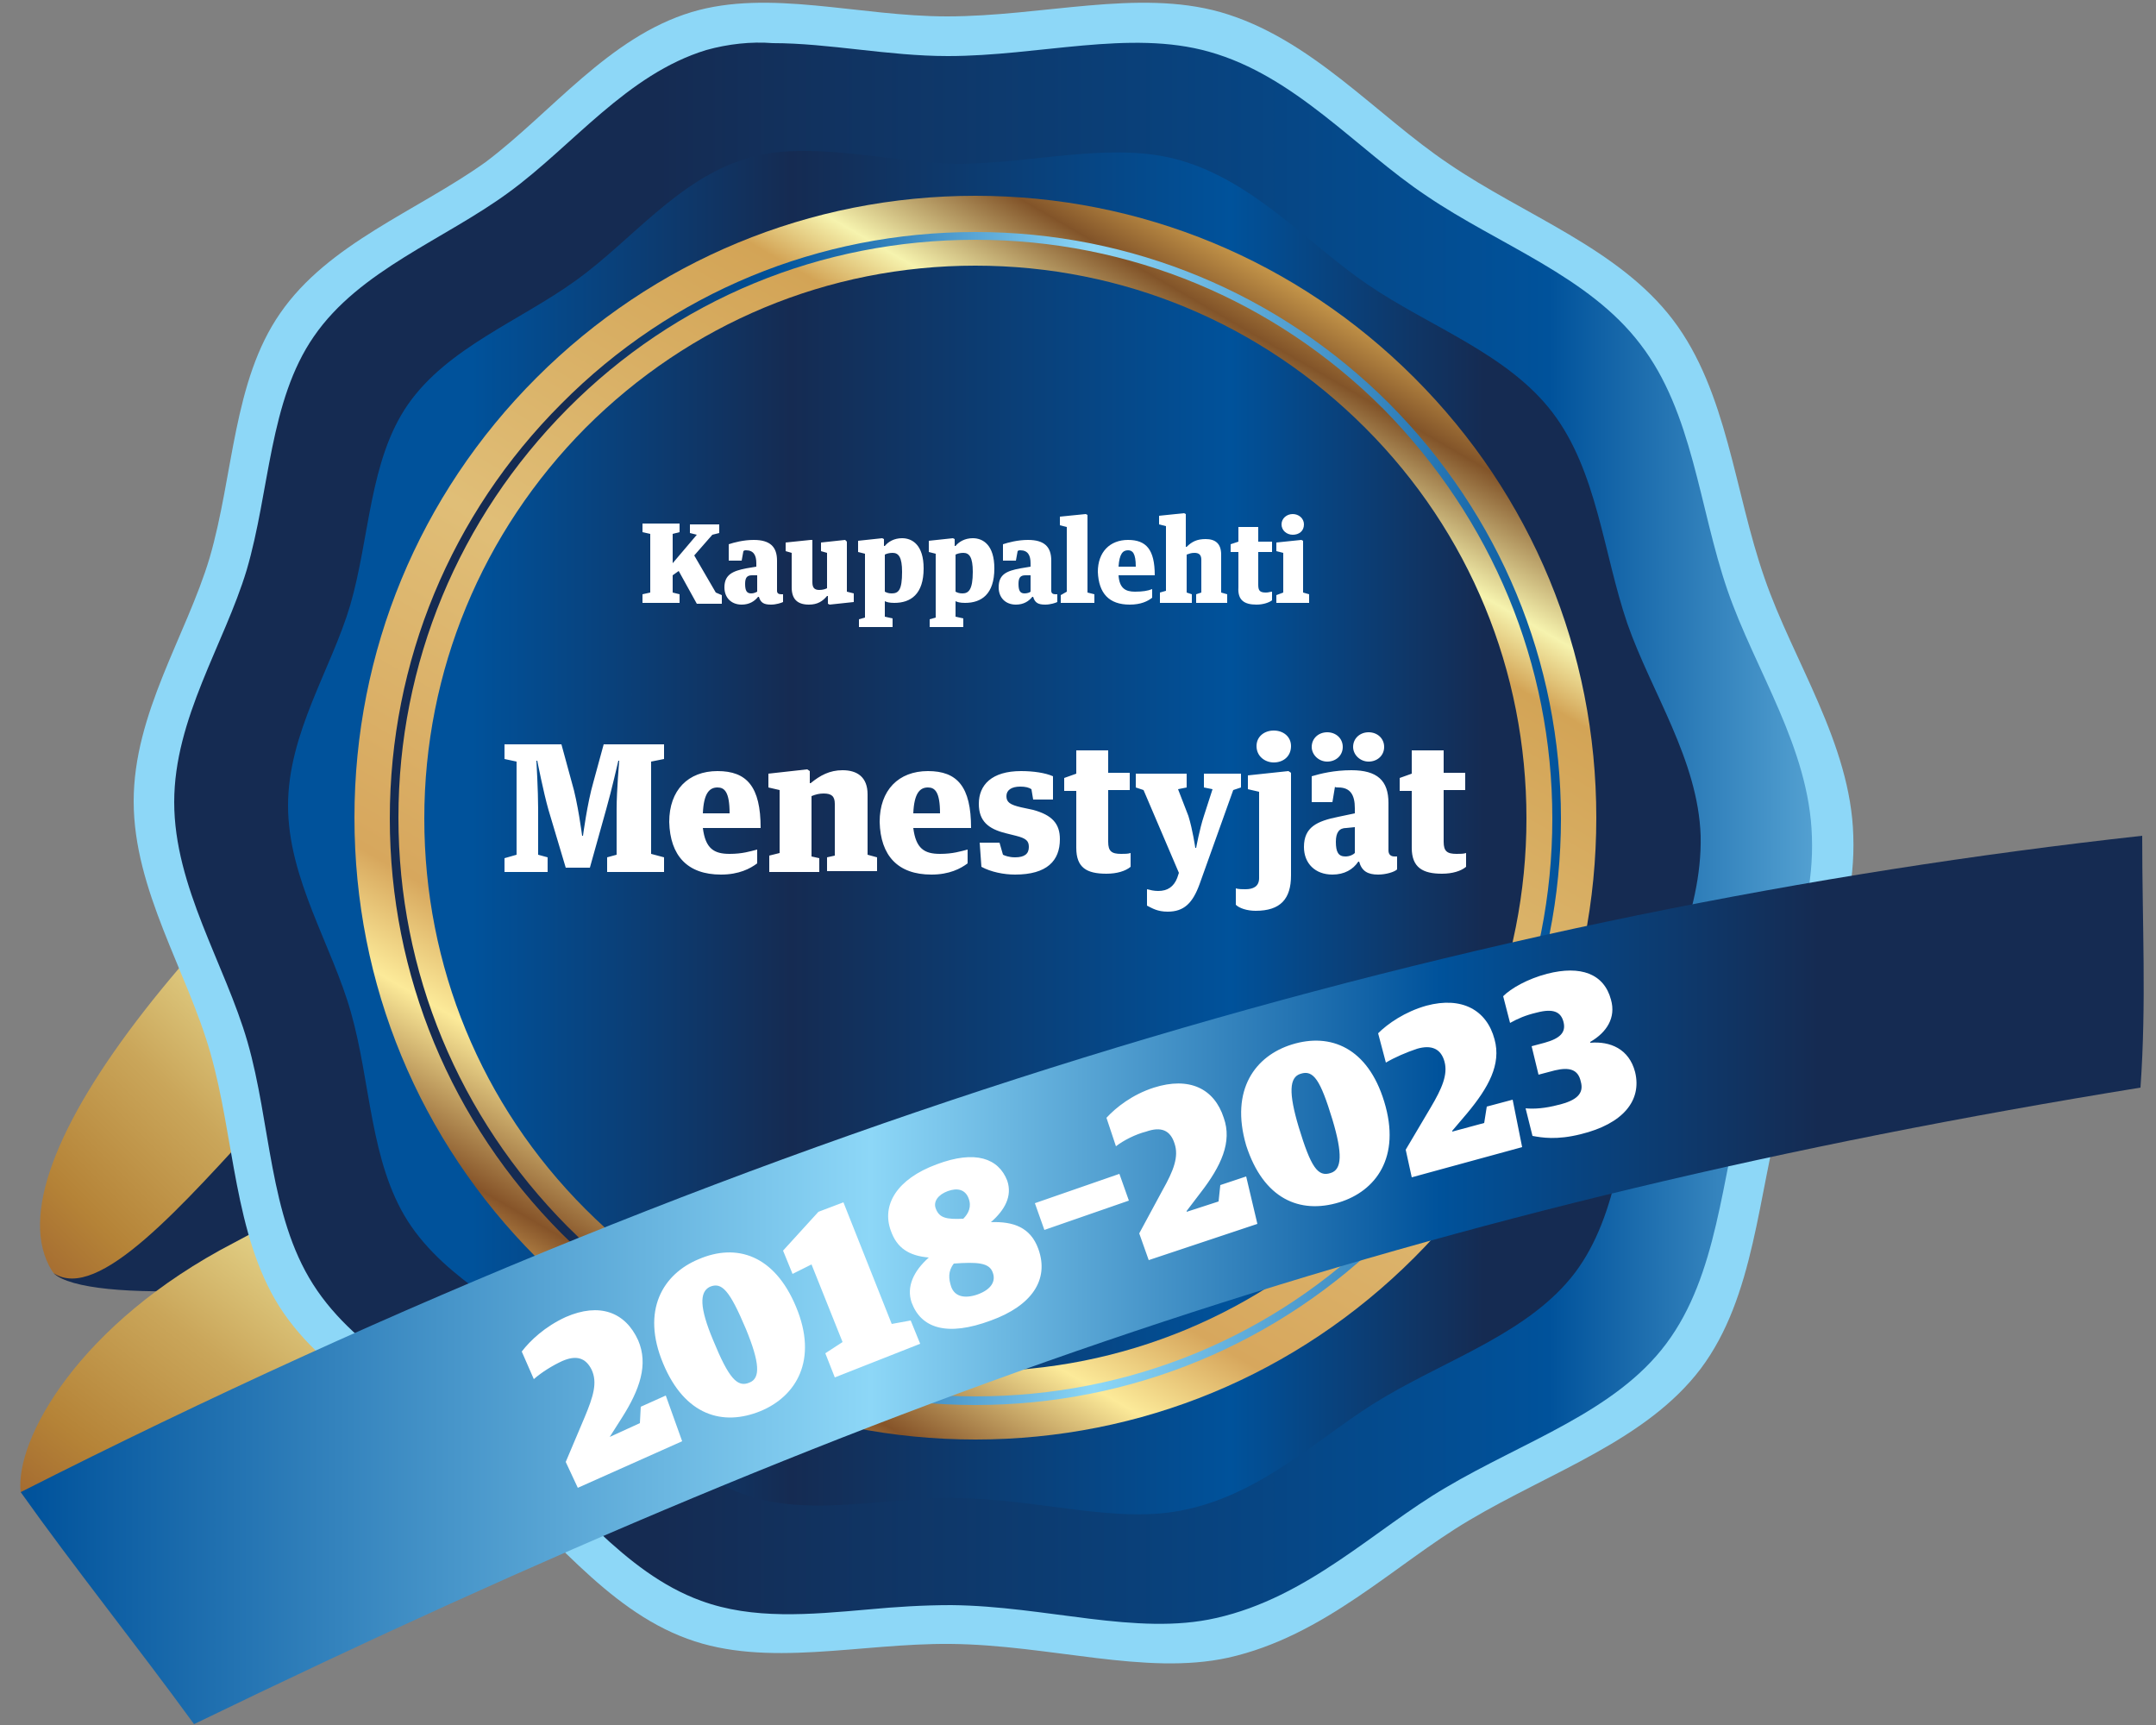 <?xml version="1.0" encoding="utf-8"?>
<!-- Generator: Adobe Illustrator 28.0.0, SVG Export Plug-In . SVG Version: 6.00 Build 0)  -->
<svg version="1.1" id="Layer_1" xmlns="http://www.w3.org/2000/svg" xmlns:xlink="http://www.w3.org/1999/xlink" x="0px" y="0px"
	 viewBox="0 0 250 200" style="enable-background:new 0 0 250 200;" xml:space="preserve">
<rect x="0" y="0" width="250" height="200" fill="#808080" stroke="none"/>
<style type="text/css">
	.st0{fill-rule:evenodd;clip-rule:evenodd;fill:url(#SVGID_1_);}
	.st1{fill-rule:evenodd;clip-rule:evenodd;fill:#1D2B50;}
	.st2{fill-rule:evenodd;clip-rule:evenodd;fill:url(#SVGID_00000066514855579660107970000008104923798156525707_);}
	.st3{fill:#A1DAF8;}
	.st4{fill:url(#SVGID_00000137101477822272293950000007044721200074783655_);}
	.st5{fill:url(#SVGID_00000031177464379897298970000006360960629128426153_);}
	.st6{fill:url(#SVGID_00000031203386014498071580000016509520780475405451_);}
	.st7{fill:#193C87;}
	.st8{fill:#FFFFFF;}
	.st9{fill-rule:evenodd;clip-rule:evenodd;fill:url(#SVGID_00000038400005768553151780000013183124649679838097_);}
	
		.st10{clip-path:url(#SVGID_00000177463943426228232900000005514573236090258322_);fill:url(#SVGID_00000129906182291539492260000003192616878902551977_);}
	.st11{fill-rule:evenodd;clip-rule:evenodd;fill:#152B52;}
	
		.st12{clip-path:url(#SVGID_00000078037973770030466680000011233361432999942551_);fill:url(#SVGID_00000034056143225799927290000015048443908063611560_);}
	.st13{fill:#8DD7F7;}
	
		.st14{clip-path:url(#SVGID_00000003817154541812920160000017813822474020816535_);fill:url(#SVGID_00000170242155668206856380000007068506835198553767_);}
	
		.st15{clip-path:url(#SVGID_00000021841871924672972830000013200090472263381166_);fill:url(#SVGID_00000037670023197623876350000000957320219018509953_);}
	
		.st16{clip-path:url(#SVGID_00000069391957303081116150000017296137452271195793_);fill:url(#SVGID_00000163771810083975567650000018272329017362134177_);}
	
		.st17{clip-path:url(#SVGID_00000137849689711482979700000015222252874225332376_);fill:url(#SVGID_00000016757328741028196850000004972890847495398819_);}
	
		.st18{clip-path:url(#SVGID_00000136375845341249867200000016115544503339419810_);fill:url(#SVGID_00000067939154600505345170000012061848785707717302_);}
</style>
<linearGradient id="SVGID_1_" gradientUnits="userSpaceOnUse" x1="-431.11" y1="41.394" x2="-496.986" y2="-24.482" gradientTransform="matrix(1 0 0 -1 0 202)">
	<stop  offset="0" style="stop-color:#BA9454"/>
	<stop  offset="0.4" style="stop-color:#FAF3AD"/>
	<stop  offset="0.67" style="stop-color:#D2AB53"/>
	<stop  offset="0.85" style="stop-color:#BB862C"/>
	<stop  offset="1" style="stop-color:#A15E24"/>
</linearGradient>
<path class="st0" d="M-493.8,220.8c-7.5-12.3,17.3-43.1,55.9-73.1l-3.7,20.9l18.4-0.2c-34.4,26.3-33,31.3-35.8,43.6
	C-470.1,215.7-490.8,225.6-493.8,220.8z"/>
<path class="st1" d="M-443.6,186.9c-11.1-10.6-39.7,41.1-49.9,34.2c3.8,3.6,29,2.2,42.7-1.8c5.5-6.7,18.5-13.7,23.9-20.3
	C-432,195.7-438.6,190.1-443.6,186.9z"/>
<linearGradient id="SVGID_00000068642136220667560110000012783800008160531592_" gradientUnits="userSpaceOnUse" x1="-426.121" y1="15.22" x2="-485.554" y2="-60.851" gradientTransform="matrix(1 0 0 -1 0 202)">
	<stop  offset="0" style="stop-color:#BA9454"/>
	<stop  offset="0.4" style="stop-color:#FAF3AD"/>
	<stop  offset="0.67" style="stop-color:#D2AB53"/>
	<stop  offset="0.85" style="stop-color:#BB862C"/>
	<stop  offset="1" style="stop-color:#A15E24"/>
</linearGradient>
<path style="fill-rule:evenodd;clip-rule:evenodd;fill:url(#SVGID_00000068642136220667560110000012783800008160531592_);" d="
	M-493.2,248.1c-1-0.5-2.9-0.9-4.2-1.7c-0.6-6.1,6.8-19.6,24.6-28.8c15.9-8.2,34.8-25,29-30.9c0,0,2.7,1.8,3.2,2.2
	c0.5,0.3,25.5,18.1,25.5,18.1c5.1,3.3-45.4,55-59.2,57.4C-484.2,264.6-487.2,257.2-493.2,248.1z"/>
<path class="st3" d="M-285.5,170.5c0.4,11.2-5.5,21.2-8.2,31c-2.9,10.5-3.2,22.2-9.5,30.6c-6.2,8.3-17.3,11.9-26.8,17.5
	c-8.6,5.1-16.7,13.3-27.8,15.8c-9.6,2.1-20.7-1.5-32.1-1.6c-10.5-0.1-21.2,2.8-30.4-0.5c-9.6-3.5-16-12.7-23.7-19
	c-7.7-6.3-18-10.8-23.4-19.3c-5.3-8.3-5.2-19.5-8-29.4c-2.7-9.5-8.9-18.8-8.9-29.1c0-10.2,6.1-19.1,8.7-28.1
	c2.8-9.6,2.7-20.5,8.1-28.3c5.6-8.1,15.8-11.8,23.7-17.5c7.7-5.6,14.4-14.2,23.9-17.2c8.9-2.7,19.3,0.5,29.5,0.5
	c11,0,22.1-3.2,31.6-0.5c10.4,3,17.9,11.8,26.3,17.5c8.8,5.9,19.7,9.7,26,18c6.3,8.3,7.1,19.8,10.5,29.8
	C-292.4,150.3-285.8,159.8-285.5,170.5z"/>
<linearGradient id="SVGID_00000039129425535202380500000006677953229315302557_" gradientUnits="userSpaceOnUse" x1="-478.851" y1="31.833" x2="-115.052" y2="31.833" gradientTransform="matrix(1 0 0 -1 0 202)">
	<stop  offset="0" style="stop-color:#1D2B50"/>
	<stop  offset="0.15" style="stop-color:#1D2B50"/>
	<stop  offset="0.436" style="stop-color:#004994"/>
	<stop  offset="0.58" style="stop-color:#A1DAF8"/>
	<stop  offset="1" style="stop-color:#004994"/>
</linearGradient>
<path style="fill:url(#SVGID_00000039129425535202380500000006677953229315302557_);" d="M-290.1,170.5c0.3,10.7-5.3,20.2-7.8,29.5
	c-2.7,10-3.1,21.2-9.1,29.2c-5.9,7.9-16.5,11.3-25.5,16.7c-8.2,4.8-15.9,12.7-26.5,15.1c-9.2,2-19.7-1.5-30.6-1.5
	c-10-0.1-20.2,2.6-28.9-0.5c-9.1-3.3-15.2-12.1-22.6-18.1c-7.3-6-17.1-10.3-22.3-18.4c-5.1-8-4.9-18.6-7.6-28
	c-2.6-9-8.4-17.9-8.4-27.7c0-9.7,5.8-18.3,8.3-26.8c2.7-9.2,2.6-19.5,7.8-27c5.3-7.7,15.1-11.2,22.6-16.7
	c7.4-5.4,13.7-13.6,22.8-16.4c8.5-2.6,18.4,0.5,28.1,0.5c10.5,0,21-3.1,30.2-0.5c9.9,2.8,17.1,11.2,25.1,16.7
	c8.4,5.7,18.8,9.3,24.8,17.2c6,7.9,6.7,18.9,10,28.4C-296.8,151.3-290.5,160.3-290.1,170.5z"/>
<linearGradient id="SVGID_00000029044753504174004090000003197140851744531584_" gradientUnits="userSpaceOnUse" x1="-466.457" y1="31.834" x2="-303.26" y2="31.834" gradientTransform="matrix(1 0 0 -1 0 202)">
	<stop  offset="0.13" style="stop-color:#004994"/>
	<stop  offset="0.357" style="stop-color:#1D2B50"/>
	<stop  offset="0.67" style="stop-color:#004994"/>
	<stop  offset="0.85" style="stop-color:#1D2B50"/>
	<stop  offset="1" style="stop-color:#1D2B50"/>
</linearGradient>
<path style="fill:url(#SVGID_00000029044753504174004090000003197140851744531584_);" d="M-303.3,170.5c0.3,9.2-4.5,17.4-6.7,25.4
	c-2.4,8.7-2.6,18.2-7.8,25.1c-5.1,6.8-14.2,9.8-22,14.4c-7,4.2-13.7,11-22.9,13c-7.9,1.7-17-1.3-26.4-1.3
	c-8.6-0.1-17.4,2.3-24.9-0.4c-7.9-2.8-13.1-10.4-19.4-15.6c-6.3-5.2-14.7-8.9-19.2-15.9c-4.4-6.9-4.2-16-6.5-24.1
	c-2.2-7.8-7.3-15.5-7.3-23.9c0-8.3,5-15.7,7.2-23.1c2.3-7.9,2.2-16.8,6.7-23.3c4.6-6.6,13-9.7,19.4-14.4
	c6.3-4.6,11.8-11.7,19.6-14.1c7.3-2.2,15.8,0.4,24.2,0.4c9,0,18.1-2.7,26-0.4c8.5,2.5,14.7,9.7,21.6,14.3c7.2,4.9,16.2,8,21.3,14.8
	c5.2,6.8,5.8,16.3,8.6,24.5C-309,153.9-303.6,161.7-303.3,170.5z"/>
<linearGradient id="SVGID_00000085230057652626783480000004003548427168531110_" gradientUnits="userSpaceOnUse" x1="-422.897" y1="-28.76" x2="-350.965" y2="95.831" gradientTransform="matrix(1 0 0 -1 0 202)">
	<stop  offset="0" style="stop-color:#C79647"/>
	<stop  offset="4.000000e-02" style="stop-color:#8D5623"/>
	<stop  offset="0.15" style="stop-color:#FFED9C"/>
	<stop  offset="0.23" style="stop-color:#DDAC56"/>
	<stop  offset="0.51" style="stop-color:#E6C476"/>
	<stop  offset="0.81" style="stop-color:#DAAA4E"/>
	<stop  offset="0.86" style="stop-color:#FAF3B3"/>
	<stop  offset="0.95" style="stop-color:#8A5723"/>
	<stop  offset="1" style="stop-color:#C8973E"/>
</linearGradient>
<path style="fill:url(#SVGID_00000085230057652626783480000004003548427168531110_);" d="M-387,240.4c-39.7-0.1-71.9-32.4-71.8-72.1
	c0-19,7.6-37.2,21-50.7c28.1-28,73.6-27.9,101.6,0.2c28,28.1,27.9,73.5-0.1,101.5C-349.6,232.9-367.9,240.5-387,240.4z M-387,104.6
	c-35.3,0.1-63.8,28.8-63.8,64c0,16.9,6.8,33.1,18.7,45c25,24.9,65.4,24.8,90.2-0.2c24.8-24.9,24.8-65.2-0.1-90.1
	C-353.8,111.3-370,104.6-387,104.6z"/>
<path class="st7" d="M-387,236.3c-37.5-0.1-67.7-30.5-67.7-68c0-17.9,7.2-35.1,19.8-47.8c26.5-26.4,69.4-26.4,95.8,0.1
	c26.4,26.5,26.4,69.3-0.1,95.7C-351.8,229.2-369,236.3-387,236.3z M-387,101.7c-36.9,0.1-66.7,30.1-66.7,66.9
	c0,17.6,7.1,34.6,19.5,47.1c26.1,26,68.4,25.9,94.4-0.2c25.9-26.1,25.9-68.2-0.1-94.2C-352.3,108.7-369.3,101.7-387,101.7z"/>
<path class="st8" d="M-350.3,135.7c0.6,0.1,1.2-0.4,1.2-1.1c0.1-0.6-0.4-1.2-1.1-1.2c-0.1,0-0.1,0-0.2,0c-0.6-0.1-1.2,0.4-1.3,1
	c-0.1,0.6,0.4,1.2,1,1.3C-350.5,135.7-350.4,135.7-350.3,135.7 M-352.2,143.7h3.8v-1l-0.7-0.2v-6l-0.2-0.1l-2.9,0.3v1l0.8,0.2v4.6
	l-0.7,0.2V143.7z M-354.5,143.8c0.6,0,1.2-0.2,1.8-0.5v-1c-0.2,0.1-0.5,0.1-0.7,0.1c-0.7,0-0.9-0.2-0.9-0.9v-3.7h1.5v-1.2h-1.5v-1.7
	h-2.3v1.7l-0.9,0.3v0.9h0.9v4.1C-356.7,143.3-355.9,143.8-354.5,143.8 M-365.6,143.7h3.6v-1l-0.6-0.2v-4.4c0.3-0.1,0.6-0.2,0.9-0.2
	c0.5,0,0.8,0.2,0.8,0.8v3.8l-0.6,0.2v1h3.6v-1l-0.7-0.2v-4.4c0.1-0.9-0.5-1.7-1.4-1.8c-0.1,0-0.3,0-0.4,0c-0.8,0-1.6,0.3-2.2,0.9
	h-0.1v-3.7l-0.2-0.1l-2.9,0.3v1l0.8,0.2v7.5l-0.7,0.2L-365.6,143.7z M-370.4,139.4c0.1-1.5,0.5-1.9,1.1-1.9c0.5,0,0.9,0.3,0.9,1.9
	H-370.4z M-369.1,143.8c0.9,0,1.9-0.2,2.6-0.8v-1c-0.6,0.2-1.3,0.3-2,0.3c-1.1,0-1.8-0.4-1.9-1.9h4.2c0-3-1-4.1-3.1-4.1
	c-2.1,0-3.5,1.4-3.5,3.7C-372.8,142.5-371.5,143.8-369.1,143.8 M-377.1,143.7h3.9v-1l-0.7-0.2v-8.9l-0.2-0.1l-3,0.3v1l0.8,0.2v7.5
	l-0.8,0.2V143.7z M-381.3,142.5c-0.5,0-0.7-0.3-0.7-1.1c0-0.7,0.2-1,0.8-1l0.6,0v1.9C-380.8,142.5-381,142.5-381.3,142.5
	 M-381.8,137.5c0.9,0,1.2,0.6,1.2,1.5v0.4l-1.2,0.2c-1.5,0.3-2.5,0.7-2.5,2.2c-0.1,1,0.7,1.9,1.8,2c0.1,0,0.2,0,0.2,0
	c0.7,0,1.5-0.3,1.9-0.9h0.1c0.1,0.6,0.7,1,1.4,0.9c0.5,0,1-0.1,1.4-0.3v-0.9h-0.2c-0.3,0-0.5-0.1-0.5-0.4v-3.4
	c0-1.6-0.8-2.3-2.7-2.3c-1,0-2,0.2-2.9,0.5v1.9h1.5l0.2-1.1C-382,137.5-381.9,137.5-381.8,137.5 M-388.5,142.6
	c-0.3,0-0.6-0.1-0.8-0.2v-4.3c0.3-0.1,0.6-0.2,0.9-0.2c0.7,0,1.1,0.5,1.1,2.2C-387.3,142.2-387.8,142.6-388.5,142.6 M-392.4,146.4h4
	v-1l-0.9-0.2v-1.8c0.4,0.1,0.7,0.2,1.1,0.2c1.9,0,3.4-1,3.4-4c0-2.7-1.2-3.5-2.5-3.5c-0.8,0-1.5,0.3-2,0.9h-0.1v-0.8l-0.2-0.1
	l-2.8,0.3v1.1l0.8,0.2v7.4l-0.7,0.2L-392.4,146.4z M-396.6,142.6c-0.3,0-0.6-0.1-0.8-0.2v-4.3c0.3-0.1,0.6-0.2,0.9-0.2
	c0.7,0,1.1,0.5,1.1,2.2C-395.4,142.2-395.9,142.6-396.6,142.6 M-400.5,146.4h4v-1l-0.9-0.2v-1.8c0.4,0.1,0.7,0.2,1.1,0.2
	c1.9,0,3.4-1,3.4-4c0-2.7-1.3-3.5-2.5-3.5c-0.8,0-1.5,0.3-2,0.9h-0.1v-0.8l-0.2-0.1l-2.8,0.3v1.1l0.8,0.2v7.4l-0.7,0.2L-400.5,146.4
	z M-406.2,143.8c0.8,0,1.6-0.3,2.1-1h0.1v0.9l0.2,0.1l2.8-0.3v-1l-0.7-0.2v-5.8l-0.2-0.1l-2.8,0.3v1l0.7,0.2v4.1
	c-0.3,0.1-0.6,0.2-0.9,0.2c-0.6,0-0.8-0.3-0.8-0.9v-4.9l-0.2-0.1l-2.9,0.3v1l0.7,0.2v4c-0.1,1,0.5,1.8,1.5,2
	C-406.5,143.8-406.4,143.8-406.2,143.8 M-412.9,142.5c-0.5,0-0.7-0.3-0.7-1.1c0-0.7,0.2-1,0.8-1l0.6,0v1.9
	C-412.5,142.5-412.7,142.5-412.9,142.5 M-413.5,137.5c0.9,0,1.2,0.6,1.2,1.5v0.4l-1.2,0.2c-1.5,0.3-2.5,0.7-2.5,2.2
	c-0.1,1,0.7,1.9,1.8,2c0.1,0,0.2,0,0.2,0c0.7,0,1.5-0.3,1.9-0.9h0.1c0.1,0.6,0.7,1,1.4,0.9c0.5,0,1-0.1,1.4-0.3v-0.9h-0.2
	c-0.3,0-0.5-0.1-0.5-0.4v-3.4c0-1.6-0.8-2.3-2.7-2.3c-1,0-2,0.2-2.9,0.5v1.9h1.5l0.2-1.1C-413.7,137.5-413.6,137.5-413.5,137.5
	 M-425.5,143.7h4.2v-1l-0.8-0.2v-2l0.7-0.5l2.1,3.8h2.9v-1l-0.7-0.2l-2.4-4.3l2.1-2.4l0.8-0.2v-1h-3.4v1l0.8,0.2l-2.8,3.4v-3.4
	l0.8-0.2v-1h-4.2v1l0.9,0.2v6.8l-0.9,0.2L-425.5,143.7z"/>
<path class="st8" d="M-333.1,174.9c1,0,2-0.3,2.8-0.8v-1.6c-0.4,0.1-0.7,0.1-1.1,0.1c-1.1,0-1.5-0.3-1.5-1.4v-6h2.5v-2h-2.5v-2.7
	h-3.7v2.7l-1.4,0.5v1.5h1.4v6.5C-336.5,174.2-335.3,174.9-333.1,174.9 M-346.3,161.9c1,0,1.7-0.8,1.7-1.8s-0.8-1.7-1.8-1.7
	c-0.9,0-1.7,0.8-1.7,1.7C-348.1,161.2-347.3,161.9-346.3,161.9C-346.3,161.9-346.3,161.9-346.3,161.9 M-341.6,161.9
	c1,0,1.7-0.8,1.7-1.8c0-1-0.8-1.7-1.8-1.7c-0.9,0-1.7,0.8-1.7,1.7C-343.3,161.2-342.6,161.9-341.6,161.9
	C-341.6,161.9-341.6,161.9-341.6,161.9 M-344.2,173c-0.8,0-1.1-0.5-1.1-1.7c0-1.1,0.4-1.6,1.2-1.6l1-0.1v3
	C-343.4,172.8-343.8,173-344.2,173 M-345,165c1.4,0,1.9,0.9,1.9,2.4v0.6l-1.9,0.4c-2.5,0.5-4,1.2-4,3.5c-0.1,1.7,1.2,3.1,2.9,3.2
	c0.1,0,0.3,0,0.4,0c1.2,0.1,2.3-0.5,3-1.5h0.1c0.2,1,1.2,1.6,2.2,1.5c0.8,0,1.5-0.2,2.2-0.6V173h-0.3c-0.4,0-0.7-0.2-0.7-0.7v-5.4
	c0-2.5-1.3-3.7-4.3-3.7c-1.6,0-3.1,0.3-4.6,0.7v3h2.4l0.3-1.8C-345.4,165-345.2,165-345,165 M-352.5,162c1,0.1,1.9-0.7,2-1.7
	c0.1-1-0.7-1.9-1.7-2c-0.1,0-0.2,0-0.3,0c-1-0.1-1.9,0.7-2,1.7s0.7,1.9,1.7,2C-352.7,162-352.6,162-352.5,162 M-354.6,179.2
	c2.9,0,4.1-1.4,4.1-4.1v-11.8l-0.3-0.2l-4.7,0.5v1.6l1.3,0.3v10c0,1-0.7,1.3-1.6,1.3c-0.4,0-0.7,0-1.1-0.1v1.9
	C-356.2,179-355.4,179.2-354.6,179.2 M-364.7,179.3c1.9,0,2.9-1,3.7-3.2l3.9-10.9l0.9-0.3v-1.6h-4.3v1.6l1,0.2l-1,3.1
	c-0.5,1.5-0.9,3.7-0.9,3.7h-0.1c-0.2-1.2-0.5-2.5-0.8-3.7l-1.1-3.1l1-0.2v-1.6h-5.9v1.6l0.9,0.3l4,9.6l-0.2,0.6
	c-0.3,0.9-1.2,1.5-2.2,1.5c-0.4,0-0.9-0.1-1.3-0.2v1.9C-366.4,179.1-365.6,179.3-364.7,179.3 M-371.9,174.9c1,0,2-0.3,2.8-0.8v-1.6
	c-0.4,0.1-0.7,0.1-1.1,0.1c-1.1,0-1.5-0.3-1.5-1.4v-6h2.5v-2h-2.5v-2.7h-3.7v2.7l-1.4,0.5v1.5h1.4v6.5
	C-375.4,174.2-374.1,174.9-371.9,174.9 M-382.4,175c3.7,0,5.2-1.6,5.2-4.1c0-1.7-0.9-2.8-3.1-3.4l-1.4-0.3c-1.3-0.3-1.7-0.6-1.7-1.3
	s0.6-1.1,1.6-1.1c0.4,0,0.9,0.1,1.3,0.3l0.2,1.2h2.3v-2.7c-1.2-0.4-2.4-0.6-3.6-0.6c-3.4,0-4.9,1.6-4.9,3.8c0,2,1.1,2.9,3.1,3.4
	l1.2,0.3c1.2,0.3,1.5,0.6,1.5,1.3c0,0.8-0.5,1.2-1.6,1.2c-0.5,0-1-0.1-1.4-0.3l-0.4-1.4h-2.3l0.2,2.8
	C-385,174.8-383.7,175-382.4,175 M-394.2,167.9c0.1-2.4,0.8-3,1.7-3c0.8,0,1.4,0.5,1.4,3H-394.2z M-392.1,175c1.5,0.1,3-0.4,4.2-1.3
	v-1.6c-1,0.3-2.1,0.5-3.1,0.5c-1.8,0-2.8-0.6-3-3h6.7c0-4.8-1.6-6.5-5-6.5c-3.3,0-5.5,2.2-5.5,5.9C-398,172.9-396,175-392.1,175
	 M-410.8,174.7h5.8v-1.6l-0.9-0.2V166c0.4-0.2,0.9-0.3,1.4-0.3c0.9,0,1.3,0.3,1.3,1.2v6l-0.9,0.2v1.6h5.8v-1.6l-1.1-0.3v-6.9
	c0.2-1.4-0.8-2.7-2.2-2.8c-0.2,0-0.4,0-0.6,0c-1.4,0-2.7,0.6-3.6,1.5h-0.1v-1.4l-0.3-0.2l-4.5,0.5v1.6l1.3,0.3v7.3l-1.2,0.3
	L-410.8,174.7z M-418.5,167.9c0.1-2.4,0.8-3,1.7-3c0.8,0,1.4,0.5,1.4,3H-418.5z M-416.4,175c1.5,0.1,3-0.4,4.2-1.3v-1.6
	c-1,0.3-2.1,0.5-3.1,0.5c-1.8,0-2.8-0.6-3-3h6.7c0-4.8-1.6-6.5-5-6.5c-3.4,0-5.5,2.2-5.5,5.9C-422.3,172.9-420.3,175-416.4,175
	 M-441.4,174.7h5v-1.7l-1.1-0.3v-5.3c0-2.1-0.2-5.6-0.2-5.6h0.1c0,0,0.7,3.6,1.3,5.7l2,6.6h2.8l1.9-6.8c0.6-2.1,1.4-5.6,1.4-5.6h0.1
	c0,0-0.3,3.5-0.3,5.6v5.3l-1.1,0.3v1.7h6.6v-1.7l-1.5-0.4v-10.8l1.5-0.3v-1.7h-7l-1.2,4.3c-0.7,2.4-1.2,6.2-1.2,6.2h-0.1
	c-0.3-2.1-0.7-4.2-1.2-6.2l-1.2-4.3h-6.6v1.7l1.4,0.3v10.8l-1.4,0.4L-441.4,174.7z"/>
<linearGradient id="SVGID_00000032607550255828514560000000668665839553122956_" gradientUnits="userSpaceOnUse" x1="-497.38" y1="-19.911" x2="-253.339" y2="-19.911" gradientTransform="matrix(1 0 0 -1 0 202)">
	<stop  offset="0" style="stop-color:#004994"/>
	<stop  offset="0.4" style="stop-color:#A1DAF8"/>
	<stop  offset="0.67" style="stop-color:#004994"/>
	<stop  offset="0.85" style="stop-color:#1D2B50"/>
	<stop  offset="1" style="stop-color:#1D2B50"/>
</linearGradient>
<path style="fill-rule:evenodd;clip-rule:evenodd;fill:url(#SVGID_00000032607550255828514560000000668665839553122956_);" d="
	M-497.4,246.4c87.6-44.3,167.4-67.4,244-75.8c0.1,10.3,0,19,0,29.1c-82.4,13.4-142.9,34.4-224,73.6
	C-484.1,264-491.3,254.9-497.4,246.4z"/>
<path class="st8" d="M-424.5,238.5l2.2-5c1-2.4,1.6-4.1,0.9-5.7c-0.6-1.5-1.8-1.9-3.5-1.2c-1.1,0.5-2.2,1.1-3.1,1.9l-1.1-2.6
	c1.2-1.5,2.8-2.7,4.6-3.5c3.6-1.5,6.4-0.4,7.6,2.6c1.1,2.6,0.1,5.3-2,8.6l-1.4,2.3l0,0l3.9-1.6l0.1-1.9l2.4-1l1.6,4.9l-11.2,4.7
	L-424.5,238.5z"/>
<path class="st8" d="M-413.9,227.8c-2.3-5.9,0-9.7,3.8-11.2c4-1.6,8.1-0.3,10.3,5.4c2.3,5.9,0,9.7-3.8,11.2
	C-407.6,234.8-411.7,233.5-413.9,227.8z M-404.6,224.2c-1.7-4.3-2.8-5.5-4.5-4.9c-1.5,0.6-1.6,2.5,0,6.4c1.7,4.3,2.8,5.5,4.5,4.8
	C-403.1,229.9-403.1,228-404.6,224.2L-404.6,224.2z"/>
<path class="st8" d="M-396.3,227.4l1.9-1.2l-3.5-9.3l-2.2,1l-0.9-2.3l3.9-4l2.3-0.9l5.2,13.7l2.2-0.4l0.9,2.3l-8.9,3.4L-396.3,227.4
	z"/>
<path class="st8" d="M-387.2,221.8c-0.6-1.8,0.3-3.6,1.9-5c-1.9,0-3.6-1.2-4.1-3c-1-2.7,0.7-5.4,4.8-6.9c4-1.4,6.6-0.5,7.4,1.9
	c0.6,1.7-0.3,3.3-1.8,4.6c2.5,0,4.3,0.7,5.1,3c1.2,3.2-0.7,5.9-5,7.5C-383.4,225.5-386.2,224.5-387.2,221.8z M-381,210.4
	c-0.4-1.2-1.4-1.4-2.6-1c-1.2,0.4-1.8,1.3-1.5,2.2c0.4,1.2,1.3,1.4,3.4,1.4C-380.9,212.4-380.7,211.4-381,210.4L-381,210.4z
	 M-378.2,218.5c-0.4-1.2-1.9-1.3-4.5-1.2c-0.7,0.8-0.9,2-0.5,3c0.4,1.2,1.6,1.6,3.2,1C-378.4,220.7-377.8,219.7-378.2,218.5
	L-378.2,218.5z"/>
<path class="st8" d="M-374.2,211.5l9.1-3l0.8,2.6l-9.1,3L-374.2,211.5z"/>
<path class="st8" d="M-362.6,215.1l2.7-4.7c1.3-2.3,2-3.9,1.6-5.5c-0.5-1.6-1.6-2.1-3.4-1.5c-1.2,0.3-2.3,0.9-3.3,1.6l-0.8-2.7
	c1.4-1.4,3.1-2.4,5-3c3.7-1.1,6.4,0.3,7.3,3.5c0.8,2.7-0.5,5.3-2.9,8.3l-1.7,2.2l0,0l4.1-1.2l0.3-1.9l2.5-0.7l1,5l-11.7,3.4
	L-362.6,215.1z"/>
<path class="st8" d="M-350.9,205.6c-1.6-6.1,1.3-9.7,5.2-10.7c4.2-1.1,8,0.7,9.6,6.7c1.6,6.1-1.2,9.6-5.2,10.7
	C-345.6,213.4-349.4,211.6-350.9,205.6z M-341.2,203.2c-1.2-4.5-2.1-5.8-3.8-5.4c-1.6,0.4-1.9,2.3-0.8,6.3c1.2,4.4,2.1,5.8,3.9,5.3
	C-340.5,209.1-340.2,207.2-341.2,203.2z"/>
<path class="st8" d="M-334,207.3l2.9-4.6c1.4-2.2,2.2-3.8,1.8-5.5c-0.4-1.6-1.5-2.1-3.3-1.7c-1.2,0.3-2.3,0.8-3.4,1.4l-0.7-2.8
	c1.5-1.3,3.2-2.3,5.1-2.7c3.8-0.9,6.3,0.6,7.1,3.8c0.6,2.7-0.8,5.2-3.3,8.2l-1.8,2.1l0,0l4.1-1l0.4-1.9l2.5-0.6l0.8,5l-11.8,2.8
	L-334,207.3z"/>
<path class="st8" d="M-320.9,204.2l3-4.6c1.4-2.2,2.3-3.8,1.9-5.4c-0.4-1.6-1.4-2.2-3.3-1.7c-1.2,0.3-2.3,0.7-3.4,1.4l-0.6-2.8
	c1.5-1.3,3.2-2.2,5.2-2.7c3.8-0.9,6.3,0.6,7.1,3.9c0.6,2.7-0.8,5.2-3.4,8.1l-1.8,2.1l0,0l4.1-0.9l0.4-1.9l2.5-0.6l0.7,5.1l-11.8,2.7
	L-320.9,204.2z"/>
<g>
	<g>
		<g>
			<defs>
				<path id="SVGID_00000040556052958451190110000011737945473200200639_" d="M6,147.3c3,4.9,23.8-5.1,34.9-8.8
					c2.8-12.3,1.4-17.4,35.9-43.7L58.3,95l3.8-21C23.4,104-1.6,134.9,6,147.3"/>
			</defs>
			<clipPath id="SVGID_00000038371381679835507760000012661623710715745947_">
				<use xlink:href="#SVGID_00000040556052958451190110000011737945473200200639_"  style="overflow:visible;"/>
			</clipPath>
			
				<linearGradient id="SVGID_00000163773351033795958380000000281531723487203464_" gradientUnits="userSpaceOnUse" x1="-173.846" y1="521.451" x2="-172.578" y2="521.451" gradientTransform="matrix(-52.115 52.115 52.115 52.115 -36169.414 -18031.201)">
				<stop  offset="0" style="stop-color:#B18F59"/>
				<stop  offset="0.4" style="stop-color:#F6F2A9"/>
				<stop  offset="0.67" style="stop-color:#CAA65A"/>
				<stop  offset="0.85" style="stop-color:#B58337"/>
				<stop  offset="1" style="stop-color:#9B5E2D"/>
			</linearGradient>
			
				<polygon style="clip-path:url(#SVGID_00000038371381679835507760000012661623710715745947_);fill:url(#SVGID_00000163773351033795958380000000281531723487203464_);" points="
				115.9,113.1 37.6,191.3 -40.7,113.1 37.6,34.8 			"/>
		</g>
		<g>
			<path class="st11" d="M56.3,113.3c-11.1-10.6-39.8,41.2-50.1,34.3c3.8,3.7,29.1,2.2,42.8-1.8c5.5-6.7,18.6-13.7,24-20.4
				C68,122.1,61.3,116.5,56.3,113.3"/>
		</g>
		<g>
			<defs>
				<path id="SVGID_00000172421913764499606060000011769511043790192053_" d="M27.1,144.1C9.2,153.4,1.7,166.9,2.4,173
					c1.3,0.8,3.2,1.2,4.2,1.7c6,9.2,8.9,16.5,19,16.5c13.8-2.4,64.5-54.3,59.4-57.6c0,0-25.1-17.8-25.6-18.2
					c-0.5-0.4-3.2-2.2-3.2-2.2C62,119.1,43,135.9,27.1,144.1"/>
			</defs>
			<clipPath id="SVGID_00000079448168593896245870000009763082242953309573_">
				<use xlink:href="#SVGID_00000172421913764499606060000011769511043790192053_"  style="overflow:visible;"/>
			</clipPath>
			
				<linearGradient id="SVGID_00000008828159834356512070000017926384629965808546_" gradientUnits="userSpaceOnUse" x1="-173.619" y1="521.895" x2="-172.351" y2="521.895" gradientTransform="matrix(-47.019 60.181 60.181 47.019 -39496.082 -13975.811)">
				<stop  offset="0" style="stop-color:#B18F59"/>
				<stop  offset="0.4" style="stop-color:#F6F2A9"/>
				<stop  offset="0.67" style="stop-color:#CAA65A"/>
				<stop  offset="0.85" style="stop-color:#B58337"/>
				<stop  offset="1" style="stop-color:#9B5E2D"/>
			</linearGradient>
			
				<polygon style="clip-path:url(#SVGID_00000079448168593896245870000009763082242953309573_);fill:url(#SVGID_00000008828159834356512070000017926384629965808546_);" points="
				127.9,142.8 56.6,234.1 -36.1,161.6 35.2,70.4 			"/>
		</g>
		<g>
			<path class="st13" d="M214.9,96.9c0.4,11.2-5.6,21.3-8.2,31.1c-2.9,10.6-3.2,22.3-9.5,30.7c-6.3,8.3-17.3,11.9-26.9,17.6
				c-8.6,5.1-16.7,13.4-27.9,15.9c-9.6,2.1-20.7-1.5-32.2-1.6c-10.5-0.1-21.3,2.8-30.5-0.6c-9.6-3.5-16-12.7-23.8-19.1
				c-7.7-6.4-18-10.8-23.5-19.4c-5.3-8.4-5.2-19.6-8-29.4c-2.7-9.5-8.9-18.9-8.9-29.2c0-10.2,6.1-19.2,8.8-28.2
				c2.8-9.6,2.7-20.5,8.2-28.4c5.6-8.1,15.8-11.8,23.8-17.5C64,13,70.6,4.3,80.2,1.4c9-2.7,19.4,0.5,29.6,0.5
				c11.1,0,22.1-3.2,31.7-0.5C152,4.4,159.5,13.3,168,19c8.8,6,19.7,9.8,26,18.1c6.3,8.3,7.1,19.9,10.6,29.9
				C207.9,76.6,214.6,86.2,214.9,96.9"/>
		</g>
		<g>
			<defs>
				<path id="SVGID_00000003790397911382193060000004221035383411047311_" d="M81.9,5.8C72.7,8.6,66.4,16.9,59,22.3
					c-7.5,5.5-17.3,9-22.6,16.7c-5.2,7.5-5.1,17.9-7.8,27.1C26,74.7,20.2,83.3,20.2,93c0,9.8,5.9,18.8,8.5,27.8
					c2.7,9.4,2.5,20.1,7.6,28.1c5.2,8.2,15,12.4,22.4,18.5c7.4,6.1,13.5,14.9,22.6,18.2c6,2.2,12.6,1.6,19.4,1
					c3.2-0.3,6.4-0.5,9.6-0.5c11,0.1,21.5,3.6,30.7,1.5c10.7-2.4,18.4-10.3,26.6-15.1c9.1-5.4,19.7-8.8,25.6-16.7
					c6-8,6.4-19.2,9.1-29.2c2.5-9.3,8.2-18.9,7.8-29.6c-0.3-10.3-6.6-19.3-9.8-28.6c-3.3-9.6-4-20.6-10.1-28.5
					c-6-7.9-16.4-11.5-24.8-17.2c-8.1-5.4-15.2-13.9-25.2-16.7c-9.2-2.6-19.7,0.5-30.3,0.5c-6.9,0-13.8-1.5-20.3-1.5
					C87.1,4.8,84.4,5.1,81.9,5.8"/>
			</defs>
			<clipPath id="SVGID_00000118363853089728200240000016629586705491636367_">
				<use xlink:href="#SVGID_00000003790397911382193060000004221035383411047311_"  style="overflow:visible;"/>
			</clipPath>
			
				<linearGradient id="SVGID_00000001638816584722624500000002182930313462035096_" gradientUnits="userSpaceOnUse" x1="-170.429" y1="521.418" x2="-169.161" y2="521.418" gradientTransform="matrix(287.809 0 0 -287.809 49071.992 150165.047)">
				<stop  offset="0" style="stop-color:#152B52"/>
				<stop  offset="0.15" style="stop-color:#152B52"/>
				<stop  offset="0.436" style="stop-color:#00529B"/>
				<stop  offset="0.58" style="stop-color:#8DD7F7"/>
				<stop  offset="1" style="stop-color:#00529B"/>
			</linearGradient>
			
				<rect x="20.2" y="3.2" style="clip-path:url(#SVGID_00000118363853089728200240000016629586705491636367_);fill:url(#SVGID_00000001638816584722624500000002182930313462035096_);" width="190.4" height="186.4"/>
		</g>
		<g>
			<defs>
				<path id="SVGID_00000098185169995055673640000000132662298306822544_" d="M93.3,17.5c-2.4,0-4.6,0.2-6.8,0.9
					c-7.9,2.4-13.3,9.5-19.7,14.1c-6.5,4.7-14.9,7.8-19.5,14.4c-4.5,6.5-4.4,15.4-6.7,23.3c-2.2,7.4-7.2,14.8-7.2,23.2
					c0,8.5,5.1,16.2,7.3,24c2.3,8.1,2.2,17.3,6.6,24.2c4.5,7,12.9,10.7,19.3,15.9c6.4,5.2,11.6,12.8,19.5,15.7
					c5.1,1.9,10.9,1.4,16.7,0.9c2.8-0.2,5.5-0.5,8.3-0.4c9.5,0.1,18.6,3.1,26.5,1.3c9.2-2,15.9-8.9,22.9-13
					c7.8-4.6,16.9-7.6,22.1-14.4c5.2-6.9,5.5-16.5,7.8-25.2c2.2-8.1,7-16.3,6.8-25.5c-0.3-8.8-5.7-16.6-8.5-24.6
					c-2.8-8.2-3.5-17.7-8.7-24.5c-5.2-6.8-14.2-9.9-21.4-14.8c-6.9-4.7-13.1-11.9-21.7-14.4c-7.9-2.3-17,0.4-26.1,0.4
					C104.9,18.8,98.9,17.5,93.3,17.5C93.3,17.5,93.3,17.5,93.3,17.5"/>
			</defs>
			<clipPath id="SVGID_00000134949980814809802860000014812256983069760182_">
				<use xlink:href="#SVGID_00000098185169995055673640000000132662298306822544_"  style="overflow:visible;"/>
			</clipPath>
			
				<linearGradient id="SVGID_00000126281403539341389680000011446279067812056195_" gradientUnits="userSpaceOnUse" x1="-169.708" y1="521.932" x2="-168.44" y2="521.932" gradientTransform="matrix(129.108 0 0 -129.108 21943.924 67481.844)">
				<stop  offset="0" style="stop-color:#00529B"/>
				<stop  offset="0.13" style="stop-color:#00529B"/>
				<stop  offset="0.357" style="stop-color:#152B52"/>
				<stop  offset="0.67" style="stop-color:#00529B"/>
				<stop  offset="0.85" style="stop-color:#152B52"/>
				<stop  offset="1" style="stop-color:#152B52"/>
			</linearGradient>
			
				<rect x="33.4" y="16.2" style="clip-path:url(#SVGID_00000134949980814809802860000014812256983069760182_);fill:url(#SVGID_00000126281403539341389680000011446279067812056195_);" width="164" height="160.6"/>
		</g>
		<g>
			<defs>
				<path id="SVGID_00000059304566468732755660000003844768581686561469_" d="M67.9,140.2C55.8,128.1,49.2,112,49.2,94.9
					c0-17.1,6.7-33.2,18.7-45.3C80,37.5,96,30.8,113.1,30.8c17.1,0,33.1,6.7,45.2,18.8c12.1,12.1,18.7,28.2,18.7,45.3
					c0,17.1-6.7,33.2-18.7,45.3c-12.1,12.1-28.1,18.8-45.2,18.8C96,158.9,80,152.3,67.9,140.2 M62.2,43.8
					c-13.6,13.6-21.1,31.7-21.1,51s7.5,37.4,21.1,51c13.6,13.6,31.7,21.1,50.9,21.1c19.2,0,37.3-7.5,50.9-21.1
					c13.6-13.6,21.1-31.7,21.1-51s-7.5-37.4-21.1-51c-13.6-13.6-31.7-21.1-50.9-21.1C93.9,22.7,75.8,30.2,62.2,43.8"/>
			</defs>
			<clipPath id="SVGID_00000170254110886744915380000008099561446860264594_">
				<use xlink:href="#SVGID_00000059304566468732755660000003844768581686561469_"  style="overflow:visible;"/>
			</clipPath>
			
				<linearGradient id="SVGID_00000042716992056100345390000006741477749679829687_" gradientUnits="userSpaceOnUse" x1="-169.409" y1="520.132" x2="-168.141" y2="520.132" gradientTransform="matrix(56.907 -98.566 -98.566 -56.907 60985.188 13058.597)">
				<stop  offset="0" style="stop-color:#C0914F"/>
				<stop  offset="4.000000e-02" style="stop-color:#865429"/>
				<stop  offset="0.15" style="stop-color:#FCEA99"/>
				<stop  offset="0.23" style="stop-color:#D7A75D"/>
				<stop  offset="0.51" style="stop-color:#E0BE77"/>
				<stop  offset="0.81" style="stop-color:#D3A456"/>
				<stop  offset="0.86" style="stop-color:#F6F3AE"/>
				<stop  offset="0.95" style="stop-color:#825429"/>
				<stop  offset="1" style="stop-color:#C29348"/>
			</linearGradient>
			
				<polygon style="clip-path:url(#SVGID_00000170254110886744915380000008099561446860264594_);fill:url(#SVGID_00000042716992056100345390000006741477749679829687_);" points="
				-21.4,130.9 77.1,-39.7 247.6,58.8 149.1,229.4 			"/>
		</g>
		<g>
			<defs>
				<path id="SVGID_00000168096060249751439680000003883633028240033169_" d="M65.8,142.2c-12.6-12.7-19.6-29.5-19.6-47.4
					c0-17.9,7-34.7,19.6-47.4c12.6-12.7,29.4-19.6,47.3-19.6s34.7,7,47.3,19.6C173,60.2,180,77,180,94.9c0,17.9-7,34.7-19.6,47.4
					c-12.6,12.7-29.4,19.6-47.3,19.6S78.5,154.9,65.8,142.2 M65.1,46.8C52.3,59.6,45.2,76.7,45.2,94.9c0,18.2,7.1,35.2,19.9,48.1
					c12.8,12.8,29.9,19.9,48,19.9c18.1,0,35.2-7.1,48-19.9C173.9,130.1,181,113,181,94.9c0-18.2-7.1-35.2-19.9-48.1
					c-12.8-12.8-29.9-19.9-48-19.9C95,26.9,77.9,33.9,65.1,46.8"/>
			</defs>
			<clipPath id="SVGID_00000109751167577743908350000018119344173948947340_">
				<use xlink:href="#SVGID_00000168096060249751439680000003883633028240033169_"  style="overflow:visible;"/>
			</clipPath>
			
				<linearGradient id="SVGID_00000059312274290942268650000011494289734267253150_" gradientUnits="userSpaceOnUse" x1="-169.418" y1="522.126" x2="-168.15" y2="522.126" gradientTransform="matrix(107.064 0 0 -107.064 18183.818 55995.816)">
				<stop  offset="0" style="stop-color:#152B52"/>
				<stop  offset="0.15" style="stop-color:#152B52"/>
				<stop  offset="0.33" style="stop-color:#00529B"/>
				<stop  offset="0.6" style="stop-color:#8DD7F7"/>
				<stop  offset="1" style="stop-color:#00529B"/>
			</linearGradient>
			
				<rect x="45.2" y="26.9" style="clip-path:url(#SVGID_00000109751167577743908350000018119344173948947340_);fill:url(#SVGID_00000059312274290942268650000011494289734267253150_);" width="135.8" height="136"/>
		</g>
		<g>
			<path class="st8" d="M167.2,101.3c1.2,0,2.2-0.3,2.8-0.8v-1.6c-0.3,0.1-0.7,0.1-1.1,0.1c-1.1,0-1.5-0.3-1.5-1.4v-6h2.5v-2h-2.5
				V87h-3.7v2.7l-1.4,0.5v1.5h1.4v6.6C163.7,100.6,165,101.3,167.2,101.3 M153.9,88.3c1,0,1.8-0.7,1.8-1.7c0-1-0.8-1.7-1.8-1.7
				c-1,0-1.8,0.7-1.8,1.7C152.1,87.5,152.9,88.3,153.9,88.3 M158.7,88.3c1,0,1.8-0.7,1.8-1.7c0-1-0.8-1.7-1.8-1.7
				c-1,0-1.8,0.7-1.8,1.7C156.9,87.5,157.7,88.3,158.7,88.3 M156,99.3c-0.8,0-1.1-0.5-1.1-1.7c0-1.1,0.4-1.6,1.2-1.6l1-0.1v3
				C156.9,99.1,156.5,99.3,156,99.3 M155.2,91.3c1.4,0,1.9,0.9,1.9,2.4v0.6l-1.9,0.4c-2.5,0.5-4,1.2-4,3.5c0,1.9,1.3,3.2,3.3,3.2
				c1.4,0,2.4-0.6,3-1.5h0.1c0.3,1.1,1,1.5,2.2,1.5c0.9,0,1.9-0.3,2.2-0.6v-1.5h-0.3c-0.4,0-0.7-0.2-0.7-0.7v-5.5
				c0-2.6-1.3-3.8-4.3-3.8c-2,0-3.6,0.4-4.6,0.7v3h2.4l0.3-1.8C154.8,91.3,155,91.3,155.2,91.3 M147.7,88.4c1.1,0,2-0.7,2-1.9
				c0-1.1-0.9-1.8-2-1.8c-1.1,0-2,0.7-2,1.8C145.7,87.7,146.7,88.4,147.7,88.4 M145.6,105.6c2.9,0,4.1-1.4,4.1-4.1V89.6l-0.3-0.2
				l-4.7,0.5v1.6l1.3,0.3v10c0,1-0.7,1.3-1.6,1.3c-0.3,0-0.8,0-1.1-0.1v1.9C143.7,105.3,144.6,105.6,145.6,105.6 M135.4,105.7
				c1.9,0,2.9-1,3.7-3.2l3.9-10.9l0.9-0.3v-1.6h-4.3v1.6l1,0.2l-1,3.1c-0.5,1.5-0.9,3.7-0.9,3.7h-0.1c0,0-0.3-2.1-0.8-3.7l-1.2-3.1
				l1-0.2v-1.6h-5.9v1.6l0.9,0.3l4.1,9.6l-0.2,0.6c-0.4,1-1.1,1.5-2.2,1.5c-0.5,0-0.9-0.1-1.3-0.2v1.9
				C133.6,105.3,134.2,105.7,135.4,105.7 M128.3,101.3c1.2,0,2.2-0.3,2.8-0.8v-1.6c-0.3,0.1-0.7,0.1-1.1,0.1c-1.1,0-1.5-0.3-1.5-1.4
				v-6h2.5v-2h-2.5V87h-3.7v2.7l-1.4,0.5v1.5h1.4v6.6C124.8,100.6,126,101.3,128.3,101.3 M117.7,101.4c3.7,0,5.2-1.6,5.2-4.1
				c0-1.8-0.9-2.8-3.1-3.4l-1.4-0.3c-1.3-0.3-1.7-0.6-1.7-1.3c0-0.7,0.6-1.1,1.6-1.1c0.6,0,1,0.1,1.3,0.3l0.2,1.2h2.3V90
				c-0.9-0.4-2.3-0.6-3.7-0.6c-3.4,0-4.9,1.6-4.9,3.8c0,2,1.1,2.9,3.1,3.4l1.2,0.3c1.2,0.3,1.5,0.6,1.5,1.3c0,0.8-0.5,1.2-1.6,1.2
				c-0.7,0-1.2-0.2-1.4-0.3l-0.4-1.4h-2.3l0.2,2.8C114.9,101.1,116.4,101.4,117.7,101.4 M105.9,94.3c0.1-2.4,0.8-3,1.7-3
				c0.8,0,1.4,0.5,1.4,3H105.9z M108,101.4c2.1,0,3.4-0.7,4.2-1.3v-1.6c-0.8,0.2-1.7,0.5-3.2,0.5c-1.8,0-2.8-0.6-3.1-3h6.7
				c0-4.8-1.6-6.6-5-6.6c-3.4,0-5.6,2.2-5.6,5.9C102.1,99.2,104.1,101.4,108,101.4 M89.2,101.1H95v-1.6l-0.9-0.2v-7
				c0.5-0.2,0.9-0.3,1.4-0.3c0.9,0,1.3,0.3,1.3,1.2v6l-0.9,0.2v1.6h5.8v-1.6l-1.1-0.3v-7c0-2-1.2-2.8-2.9-2.8
				c-1.5,0-2.6,0.6-3.7,1.5h-0.1v-1.4l-0.3-0.2l-4.5,0.5v1.6l1.3,0.3v7.3l-1.2,0.3V101.1z M81.5,94.3c0.1-2.4,0.8-3,1.7-3
				c0.8,0,1.4,0.5,1.4,3H81.5z M83.6,101.4c2.1,0,3.4-0.7,4.2-1.3v-1.6C87,98.7,86.1,99,84.6,99c-1.8,0-2.8-0.6-3.1-3h6.7
				c0-4.8-1.6-6.6-5-6.6c-3.4,0-5.6,2.2-5.6,5.9C77.7,99.2,79.7,101.4,83.6,101.4 M58.5,101.1h5v-1.7l-1.1-0.3v-5.3
				c0-2.1-0.2-5.6-0.2-5.6h0.1c0,0,0.7,3.6,1.3,5.7l2,6.7h2.8l1.9-6.8c0.6-2.1,1.4-5.6,1.4-5.6h0.1c0,0-0.3,3.5-0.3,5.6v5.3
				l-1.1,0.3v1.7H77v-1.7l-1.5-0.4V88.3l1.5-0.3v-1.7h-7l-1.2,4.4c-0.7,2.4-1.2,6.2-1.2,6.2h-0.1c0,0-0.5-3.9-1.2-6.2l-1.2-4.4h-6.6
				v1.7l1.4,0.3v10.8l-1.4,0.4V101.1z"/>
			<path class="st8" d="M149.9,62c0.7,0,1.3-0.4,1.3-1.2c0-0.7-0.6-1.2-1.3-1.2c-0.7,0-1.3,0.5-1.3,1.2
				C148.6,61.5,149.2,62,149.9,62 M148,69.9h3.8v-1l-0.7-0.2v-6l-0.2-0.1l-2.9,0.3v1l0.8,0.2v4.6L148,69V69.9z M145.7,70.1
				c0.7,0,1.4-0.2,1.8-0.5v-1c-0.2,0-0.4,0.1-0.7,0.1c-0.7,0-0.9-0.2-0.9-0.9V64h1.6v-1.2h-1.6v-1.7h-2.3v1.7l-0.9,0.3V64h0.9v4.1
				C143.5,69.6,144.3,70.1,145.7,70.1 M134.5,69.9h3.7v-1l-0.6-0.2v-4.4c0.3-0.1,0.5-0.2,0.9-0.2c0.5,0,0.8,0.2,0.8,0.8v3.8
				l-0.6,0.2v1h3.6v-1l-0.7-0.2v-4.4c0-1.3-0.7-1.8-1.8-1.8c-1,0-1.6,0.3-2.2,0.9h-0.1v-3.8l-0.2-0.1l-2.9,0.3v1l0.8,0.2v7.5
				l-0.7,0.2V69.9z M129.7,65.7c0.1-1.5,0.5-1.9,1.1-1.9c0.5,0,0.9,0.3,0.9,1.9H129.7z M131,70.1c1.3,0,2.1-0.4,2.6-0.8v-1
				c-0.5,0.2-1.1,0.3-2,0.3c-1.1,0-1.8-0.4-1.9-1.9h4.2c0-3-1-4.1-3.1-4.1c-2.1,0-3.5,1.4-3.5,3.7C127.4,68.8,128.6,70.1,131,70.1
				 M123,69.9h3.9v-1l-0.8-0.2v-9l-0.2-0.1l-3,0.3v1l0.8,0.2v7.5L123,69V69.9z M118.8,68.8c-0.5,0-0.7-0.3-0.7-1.1
				c0-0.7,0.2-1,0.8-1l0.6,0v1.9C119.4,68.7,119.1,68.8,118.8,68.8 M118.3,63.8c0.9,0,1.2,0.6,1.2,1.5v0.4l-1.2,0.2
				c-1.6,0.3-2.5,0.7-2.5,2.2c0,1.2,0.8,2,2,2c0.9,0,1.5-0.4,1.9-0.9h0.1c0.2,0.7,0.6,0.9,1.4,0.9c0.6,0,1.2-0.2,1.4-0.3v-0.9h-0.2
				c-0.3,0-0.5-0.1-0.5-0.4V65c0-1.6-0.8-2.4-2.7-2.4c-1.2,0-2.3,0.3-2.9,0.5v1.9h1.5l0.2-1.1C118.1,63.8,118.2,63.8,118.3,63.8
				 M111.6,68.8c-0.4,0-0.6-0.1-0.8-0.2v-4.3c0.2-0.1,0.5-0.2,0.9-0.2c0.7,0,1.1,0.5,1.1,2.2C112.8,68.4,112.3,68.8,111.6,68.8
				 M107.7,72.7h4v-1l-0.9-0.2v-1.8c0.2,0.1,0.5,0.2,1.1,0.2c1.9,0,3.4-1,3.4-4c0-2.7-1.3-3.5-2.5-3.5c-0.9,0-1.6,0.4-2,0.9h-0.1
				v-0.8l-0.2-0.1l-2.8,0.3V64l0.8,0.2v7.4l-0.7,0.2V72.7z M103.4,68.8c-0.4,0-0.6-0.1-0.8-0.2v-4.3c0.2-0.1,0.5-0.2,0.9-0.2
				c0.7,0,1.1,0.5,1.1,2.2C104.6,68.4,104.2,68.8,103.4,68.8 M99.5,72.7h4v-1l-0.9-0.2v-1.8c0.2,0.1,0.5,0.2,1.1,0.2
				c1.9,0,3.4-1,3.4-4c0-2.7-1.3-3.5-2.5-3.5c-0.9,0-1.6,0.4-2,0.9h-0.1v-0.8l-0.2-0.1l-2.8,0.3V64l0.8,0.2v7.4l-0.7,0.2V72.7z
				 M93.8,70.1c1,0,1.6-0.4,2.1-1H96V70l0.2,0.1l2.8-0.3v-1l-0.8-0.2v-5.8L98,62.6l-2.8,0.3v1l0.7,0.2v4.1c-0.2,0.1-0.5,0.2-0.9,0.2
				c-0.6,0-0.8-0.3-0.8-0.9v-4.9L94,62.6l-2.9,0.3v1l0.7,0.2v4C91.8,69.4,92.4,70.1,93.8,70.1 M87.1,68.8c-0.5,0-0.7-0.3-0.7-1.1
				c0-0.7,0.2-1,0.8-1l0.6,0v1.9C87.6,68.7,87.4,68.8,87.1,68.8 M86.5,63.8c0.9,0,1.2,0.6,1.2,1.5v0.4l-1.2,0.2
				C85,66.2,84,66.6,84,68.1c0,1.2,0.8,2,2,2c0.9,0,1.5-0.4,1.9-0.9H88c0.2,0.7,0.6,0.9,1.4,0.9c0.6,0,1.2-0.2,1.4-0.3v-0.9h-0.2
				c-0.3,0-0.5-0.1-0.5-0.4V65c0-1.6-0.8-2.4-2.7-2.4c-1.2,0-2.3,0.3-2.9,0.5v1.9H86l0.2-1.1C86.3,63.8,86.4,63.8,86.5,63.8
				 M74.5,69.9h4.3v-1L78,68.7v-2l0.7-0.5l2.1,3.8h2.9v-1L83,68.7l-2.5-4.3l2.1-2.4l0.8-0.2v-1H80v1l0.8,0.2L78,65.3v-3.4l0.8-0.2
				v-1h-4.3v1l0.9,0.2v6.8l-0.9,0.2V69.9z"/>
		</g>
		<g>
			<defs>
				<path id="SVGID_00000109008103355287055900000017027557944848378806_" d="M2.4,173c6.1,8.6,13.4,17.7,20.1,26.9
					c81.3-39.4,143.1-60.4,225.7-73.8c0.7-9.9,0.2-18.8,0.2-29.2C171.5,105.4,90.2,128.5,2.4,173"/>
			</defs>
			<clipPath id="SVGID_00000013912888905473639530000016884328358439180183_">
				<use xlink:href="#SVGID_00000109008103355287055900000017027557944848378806_"  style="overflow:visible;"/>
			</clipPath>
			
				<linearGradient id="SVGID_00000170996310176059656410000008418702949472477333_" gradientUnits="userSpaceOnUse" x1="-170.174" y1="521.563" x2="-168.906" y2="521.563" gradientTransform="matrix(194.181 0 0 -194.181 33046.938 101425.773)">
				<stop  offset="0" style="stop-color:#00529B"/>
				<stop  offset="0.4" style="stop-color:#8DD7F7"/>
				<stop  offset="0.67" style="stop-color:#00529B"/>
				<stop  offset="0.85" style="stop-color:#152B52"/>
				<stop  offset="1" style="stop-color:#152B52"/>
			</linearGradient>
			
				<rect x="2.4" y="96.9" style="clip-path:url(#SVGID_00000013912888905473639530000016884328358439180183_);fill:url(#SVGID_00000170996310176059656410000008418702949472477333_);" width="246.5" height="103"/>
		</g>
	</g>
	<g>
		<path class="st8" d="M183.3,131.5c4.9-1.2,7.1-3.9,6.3-7.2c-0.7-2.7-2.9-3.6-5.2-3.4l0-0.1c1.9-1.1,3-2.8,2.4-4.9
			c-0.8-3-3.5-4-7.4-3c-2.3,0.6-4.2,1.7-5.1,2.6l0.8,3.1c0.9-0.5,1.8-0.9,3.1-1.2c1.9-0.5,2.8-0.1,3.1,1.1c0.3,1.2-0.4,1.9-2.2,2.4
			l-1.5,0.4l0.8,3.3l1.9-0.5c1.7-0.4,2.7-0.1,3,1.3c0.4,1.4-0.5,2.2-2.6,2.7c-1.5,0.4-2.8,0.5-3.8,0.4l0.8,3.2
			C178.8,131.9,180.5,132.2,183.3,131.5 M163.7,136.5l12.8-3.5l-1.1-5.5l-3,0.8l-0.3,1.9l-3.7,1l0-0.1l1.7-2c2.5-3,4-5.7,3.2-8.6
			c-0.9-3.4-3.8-5-7.9-3.9c-2.5,0.7-4.5,2.1-5.6,3.2l0.9,3.4c1-0.6,2.4-1.2,3.6-1.6c1.7-0.5,2.8,0,3.2,1.5c0.4,1.5-0.3,3.1-1.6,5.3
			l-2.9,4.9L163.7,136.5z M154.3,136c-1.5,0.5-2.3-0.7-3.7-5.3c-1.2-4-1.1-5.8,0.2-6.2c1.5-0.5,2.3,0.7,3.7,5.3
			C155.7,133.8,155.6,135.6,154.3,136 M155.3,139.4c4.2-1.3,7.2-5.2,5.2-11.7c-1.9-6.2-6.2-8-10.7-6.6c-4.2,1.3-7.2,5.2-5.3,11.7
			C146.5,139,150.7,140.8,155.3,139.4 M133.2,146.1l12.6-4.2l-1.3-5.5l-3,1l-0.2,1.9l-3.7,1.2l0-0.1l1.6-2.1
			c2.4-3.1,3.7-5.9,2.7-8.7c-1.1-3.4-4-4.8-8.1-3.5c-2.5,0.8-4.4,2.3-5.5,3.5l1.1,3.3c0.9-0.7,2.3-1.4,3.5-1.7
			c1.7-0.6,2.8-0.2,3.3,1.4c0.5,1.5-0.1,3.1-1.4,5.4l-2.7,5L133.2,146.1z M121.1,142.6l9.8-3.4l-1.1-3.1l-9.8,3.4L121.1,142.6z
			 M111.7,141.3c-2,0.1-2.8-0.1-3.2-1.2c-0.3-0.8,0.3-1.6,1.4-2c1.1-0.4,2-0.2,2.4,0.8C112.7,139.9,112.3,140.7,111.7,141.3
			 M113.3,150.1c-1.5,0.5-2.6,0.2-3-0.9c-0.3-0.9-0.4-1.8,0.3-2.7c2.7-0.2,4.1-0.1,4.5,1C115.5,148.5,115,149.5,113.3,150.1
			 M114.9,153.1c4.7-1.7,6.8-4.7,5.5-8.3c-0.9-2.5-2.9-3.2-5.5-3.1c1.6-1.4,2.5-3,1.9-4.8c-1-2.6-3.7-3.6-8.2-1.9
			c-4.6,1.7-6.4,4.7-5.3,7.7c0.7,2,2.1,2.9,4.4,3.1c-1.8,1.6-2.6,3.4-2,5.2C106.8,154,109.8,155,114.9,153.1 M96.8,159.7l9.9-3.9
			l-1.1-2.7l-2.2,0.4l-5.6-14.1l-2.9,1.1l-4.1,4.5l1.1,2.7l2.2-1.1l3.6,9l-2,1.3L96.8,159.7z M86.9,160.3c-1.4,0.6-2.4-0.5-4.2-4.9
			c-1.6-3.8-1.6-5.6-0.4-6.2c1.4-0.6,2.3,0.4,4.2,4.9C88.1,158,88.2,159.8,86.9,160.3 M88.2,163.6c4.1-1.7,6.7-5.9,4.1-12.1
			c-2.5-6-6.9-7.4-11.3-5.5c-4.1,1.7-6.7,5.9-4.1,12.1C79.4,164.1,83.8,165.4,88.2,163.6 M67,172.5l12.1-5.4l-1.9-5.3l-2.9,1.3
			l-0.1,1.9l-3.5,1.6l0,0l1.4-2.2c2.1-3.3,3.1-6.2,1.9-9c-1.5-3.3-4.5-4.4-8.4-2.7c-2.4,1.1-4.1,2.7-5.1,4l1.4,3.2
			c0.9-0.8,2.2-1.6,3.3-2.1c1.6-0.7,2.7-0.4,3.4,1c0.7,1.5,0.2,3.1-0.8,5.5l-2.2,5.2L67,172.5z"/>
	</g>
</g>
</svg>
